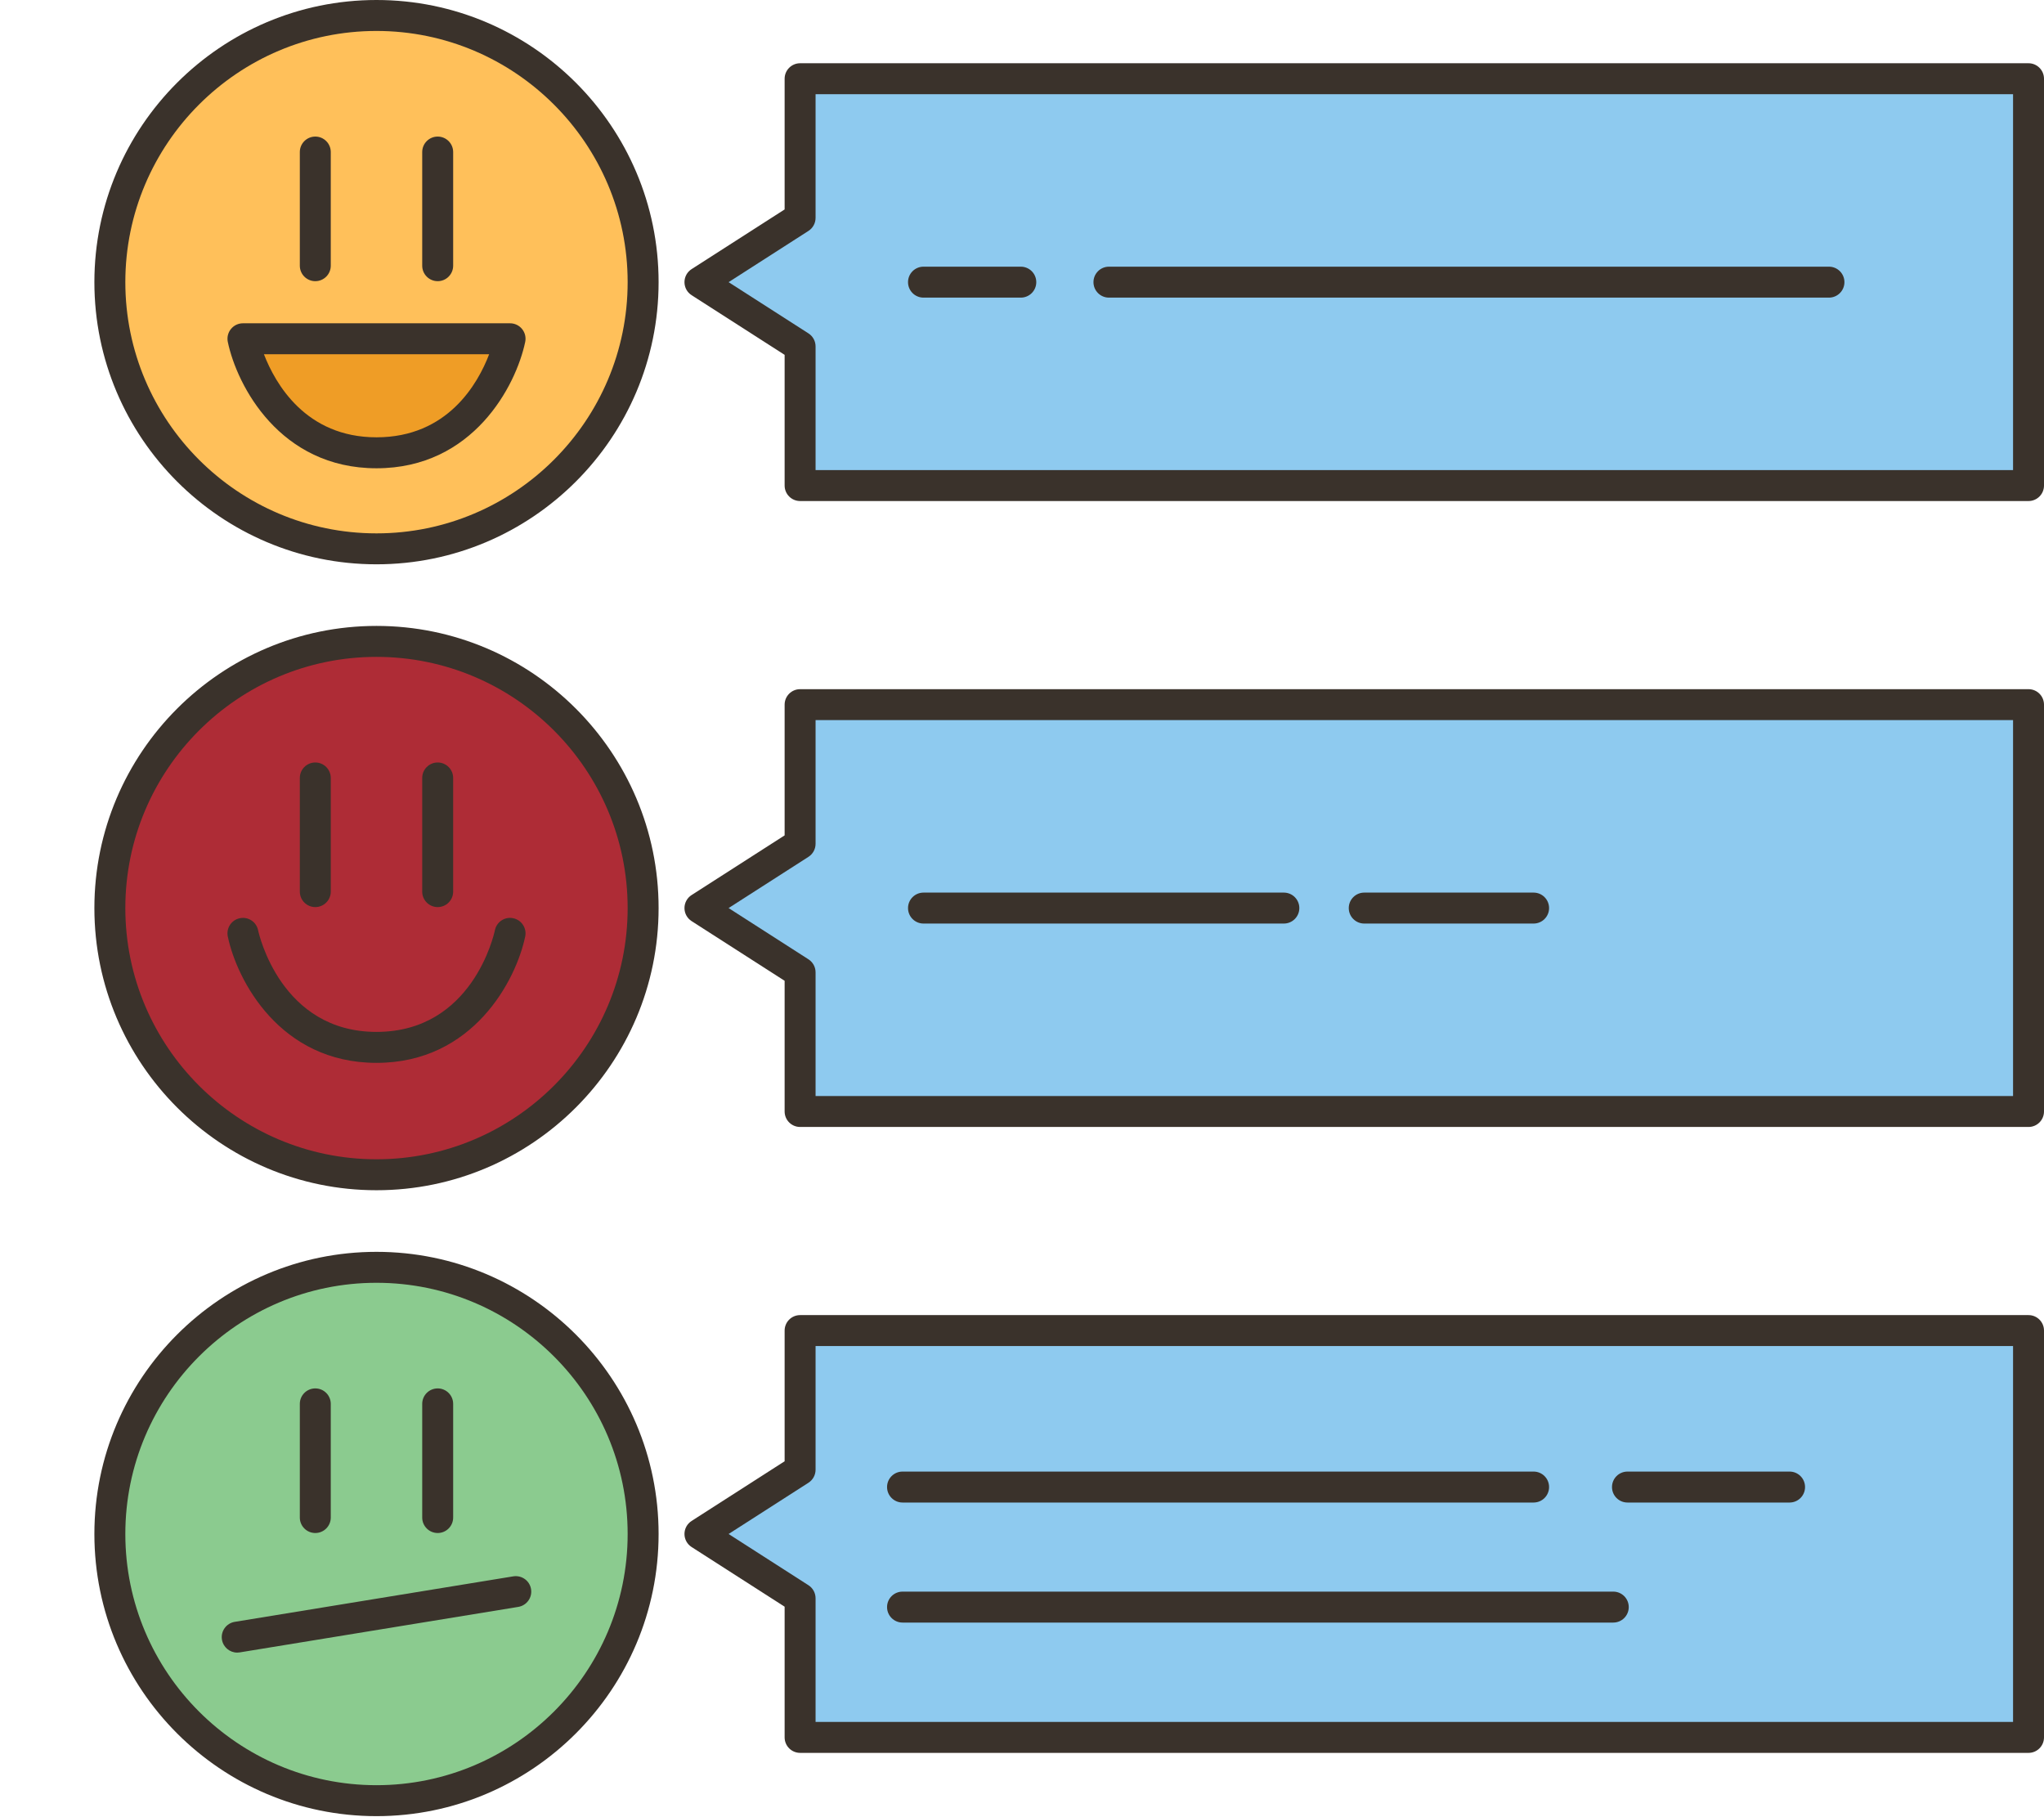<?xml version="1.0" encoding="UTF-8"?><svg xmlns="http://www.w3.org/2000/svg" xmlns:xlink="http://www.w3.org/1999/xlink" height="117.4" preserveAspectRatio="xMidYMid meet" version="1.0" viewBox="-6.1 0.0 132.1 117.4" width="132.1" zoomAndPan="magnify"><g><g><g><g><g><g id="change1_1"><path d="M45.61,94.968c-2.8,1.8-6.47,4.16-6.47,4.16l6.47,4.15v8.99H125v-26.29H45.61V94.968z" fill="#8ecaef"/></g><g id="change1_3"><path d="M45.61,54.528l-6.47,4.15c0,0,3.67,2.36,6.47,4.15v8.99H125v-26.28H45.61V54.528z" fill="#8ecaef"/></g><g id="change1_2"><path d="M45.61,5.088v8.99l-6.47,4.15c0,0,3.67,2.36,6.47,4.16v8.99H125V5.088H45.61z" fill="#8ecaef"/></g><g id="change1_5"><path d="M18.23,0.998C8.72,0.998,1,8.718,1,18.228c0,9.52,7.72,17.24,17.23,17.24 c9.52,0,17.23-7.72,17.23-17.24C35.46,8.718,27.75,0.998,18.23,0.998z" fill="#8ecaef"/></g><g id="change1_4"><circle cx="18.23" cy="58.678" fill="#8ecaef" r="17.23" transform="rotate(-45.001 18.23 58.678)"/></g><g id="change1_6"><path d="M18.23,81.888C8.72,81.888,1,89.608,1,99.128c0,9.51,7.72,17.23,17.23,17.23 c9.52,0,17.23-7.72,17.23-17.23C35.46,89.608,27.75,81.888,18.23,81.888z" fill="#8ecaef"/></g></g><g id="change2_1"><path d="M9.6,21.888h17.26c0,0-1.54,7.37-8.63,7.37C11.15,29.258,9.6,21.888,9.6,21.888z" fill="#ef9d26"/></g><g id="change3_1"><path d="M18.23,0.998c9.52,0,17.23,7.72,17.23,17.23c0,9.52-7.71,17.24-17.23,17.24 C8.72,35.468,1,27.748,1,18.228C1,8.718,8.72,0.998,18.23,0.998z M26.86,21.888H9.6c0,0,1.55,7.37,8.63,7.37 C25.32,29.258,26.86,21.888,26.86,21.888z" fill="#ffc05a"/></g><g id="change4_1"><circle cx="18.23" cy="58.678" fill="#ae2c36" r="17.23"/></g><g id="change5_1"><path d="M18.23,81.888c9.52,0,17.23,7.72,17.23,17.24c0,9.51-7.71,17.23-17.23,17.23 c-9.51,0-17.23-7.72-17.23-17.23C1,89.608,8.72,81.888,18.23,81.888z" fill="#8bcb8f"/></g></g></g></g><g fill="#3a322b" id="change6_1"><path d="M18.232,40.445C8.179,40.445,0,48.625,0,58.678C0,68.731,8.179,76.91,18.232,76.91 s18.232-8.179,18.232-18.232C36.465,48.625,28.286,40.445,18.232,40.445z M18.232,74.91C9.282,74.91,2,67.628,2,58.678 c0-8.951,7.282-16.232,16.232-16.232s16.232,7.282,16.232,16.232C34.465,67.628,27.183,74.91,18.232,74.91z" fill="inherit"/><path d="M14.277,58.614c0.552,0,1-0.448,1-1V50.27c0-0.552-0.448-1-1-1s-1,0.448-1,1v7.344 C13.277,58.167,13.725,58.614,14.277,58.614z" fill="inherit"/><path d="M22.187,58.614c0.552,0,1-0.448,1-1V50.27c0-0.552-0.448-1-1-1c-0.552,0-1,0.448-1,1v7.344 C21.187,58.167,21.635,58.614,22.187,58.614z" fill="inherit"/><path d="M27.069,59.334c-0.543-0.116-1.071,0.232-1.184,0.773c-0.057,0.269-1.451,6.572-7.653,6.572 c-6.169,0-7.596-6.307-7.653-6.572c-0.113-0.541-0.639-0.887-1.184-0.773c-0.541,0.113-0.887,0.644-0.773,1.184 c0.592,2.823,3.363,8.162,9.61,8.162s9.018-5.339,9.61-8.162C27.956,59.978,27.61,59.447,27.069,59.334z" fill="inherit"/><path d="M125,44.533H45.609c-0.552,0-1,0.448-1,1v8.447l-6.013,3.856c-0.287,0.184-0.46,0.501-0.46,0.842 s0.173,0.658,0.46,0.842l6.013,3.857v8.445c0,0.553,0.448,1,1,1H125c0.552,0,1-0.447,1-1v-26.29 C126,44.98,125.552,44.533,125,44.533z M124,70.822H46.609V62.83c0-0.341-0.173-0.658-0.46-0.842l-5.161-3.311l5.161-3.31 c0.287-0.184,0.46-0.501,0.46-0.842v-7.993H124V70.822z" fill="inherit"/><path d="M53.584,59.678h23.289c0.552,0,1-0.448,1-1s-0.448-1-1-1H53.584c-0.552,0-1,0.448-1,1 S53.032,59.678,53.584,59.678z" fill="inherit"/><path d="M18.232,0C8.179,0,0,8.179,0,18.232s8.179,18.232,18.232,18.232s18.232-8.179,18.232-18.232 S28.286,0,18.232,0z M18.232,34.465C9.282,34.465,2,27.183,2,18.232S9.282,2,18.232,2s16.232,7.282,16.232,16.232 S27.183,34.465,18.232,34.465z" fill="inherit"/><path d="M14.277,18.169c0.552,0,1-0.448,1-1V9.825c0-0.552-0.448-1-1-1s-1,0.448-1,1v7.344 C13.277,17.721,13.725,18.169,14.277,18.169z" fill="inherit"/><path d="M22.187,18.169c0.552,0,1-0.448,1-1V9.825c0-0.552-0.448-1-1-1c-0.552,0-1,0.448-1,1v7.344 C21.187,17.721,21.635,18.169,22.187,18.169z" fill="inherit"/><path d="M26.864,20.89H9.601c-0.301,0-0.586,0.136-0.776,0.37s-0.264,0.541-0.202,0.836 c0.592,2.823,3.363,8.163,9.61,8.163s9.018-5.339,9.61-8.163c0.062-0.295-0.012-0.602-0.202-0.836S27.165,20.89,26.864,20.89z M18.232,28.258c-4.573,0-6.54-3.466-7.275-5.368h14.556C24.787,24.792,22.831,28.258,18.232,28.258z" fill="inherit"/><path d="M125,4.087H45.609c-0.552,0-1,0.448-1,1v8.446l-6.013,3.857c-0.287,0.184-0.46,0.501-0.46,0.842 s0.173,0.658,0.46,0.842l6.013,3.856v8.446c0,0.552,0.448,1,1,1H125c0.552,0,1-0.448,1-1V5.087C126,4.535,125.552,4.087,125,4.087 z M124,30.377H46.609v-7.993c0-0.341-0.173-0.658-0.46-0.842l-5.161-3.31l5.161-3.311c0.287-0.184,0.46-0.501,0.46-0.842V6.087 H124V30.377z" fill="inherit"/><path d="M53.584,19.232h6.289c0.552,0,1-0.448,1-1s-0.448-1-1-1h-6.289c-0.552,0-1,0.448-1,1 S53.032,19.232,53.584,19.232z" fill="inherit"/><path d="M18.232,80.891C8.179,80.891,0,89.069,0,99.123s8.179,18.232,18.232,18.232 s18.232-8.179,18.232-18.232S28.286,80.891,18.232,80.891z M18.232,115.355C9.282,115.355,2,108.073,2,99.123 s7.282-16.232,16.232-16.232s16.232,7.282,16.232,16.232S27.183,115.355,18.232,115.355z" fill="inherit"/><path d="M22.187,99.06c0.552,0,1-0.447,1-1v-7.344c0-0.553-0.448-1-1-1c-0.552,0-1,0.447-1,1v7.344 C21.187,98.612,21.635,99.06,22.187,99.06z" fill="inherit"/><path d="M14.277,99.06c0.552,0,1-0.447,1-1v-7.344c0-0.553-0.448-1-1-1s-1,0.447-1,1v7.344 C13.277,98.612,13.725,99.06,14.277,99.06z" fill="inherit"/><path d="M125,84.979H45.609c-0.552,0-1,0.447-1,1v8.445l-6.013,3.857c-0.287,0.184-0.46,0.501-0.46,0.842 s0.173,0.658,0.46,0.842l6.013,3.857v8.445c0,0.553,0.448,1,1,1H125c0.552,0,1-0.447,1-1V85.979 C126,85.426,125.552,84.979,125,84.979z M124,111.268H46.609v-7.992c0-0.341-0.173-0.658-0.46-0.842l-5.161-3.311l5.161-3.311 c0.287-0.184,0.46-0.501,0.46-0.842v-7.992H124V111.268z" fill="inherit"/><path d="M82.068,59.678h10.946c0.552,0,1-0.448,1-1s-0.448-1-1-1H82.068c-0.552,0-1,0.448-1,1 S81.516,59.678,82.068,59.678z" fill="inherit"/><path d="M27.073,101.86l-18.003,2.94c-0.545,0.09-0.915,0.604-0.826,1.148 c0.08,0.49,0.504,0.839,0.986,0.839c0.053,0,0.107-0.004,0.162-0.013l18.003-2.94c0.545-0.09,0.915-0.604,0.826-1.148 C28.132,102.142,27.625,101.775,27.073,101.86z" fill="inherit"/><path d="M52.229,97.09h40.785c0.552,0,1-0.447,1-1s-0.448-1-1-1H52.229c-0.552,0-1,0.447-1,1 S51.677,97.09,52.229,97.09z" fill="inherit"/><path d="M99.081,97.09h10.476c0.552,0,1-0.447,1-1s-0.448-1-1-1H99.081c-0.552,0-1,0.447-1,1 S98.528,97.09,99.081,97.09z" fill="inherit"/><path d="M52.229,104.847h45.934c0.552,0,1-0.447,1-1s-0.448-1-1-1H52.229c-0.552,0-1,0.447-1,1 S51.677,104.847,52.229,104.847z" fill="inherit"/><path d="M65.569,19.232h46.533c0.552,0,1-0.448,1-1s-0.448-1-1-1H65.569c-0.552,0-1,0.448-1,1 S65.017,19.232,65.569,19.232z" fill="inherit"/></g></g></svg>